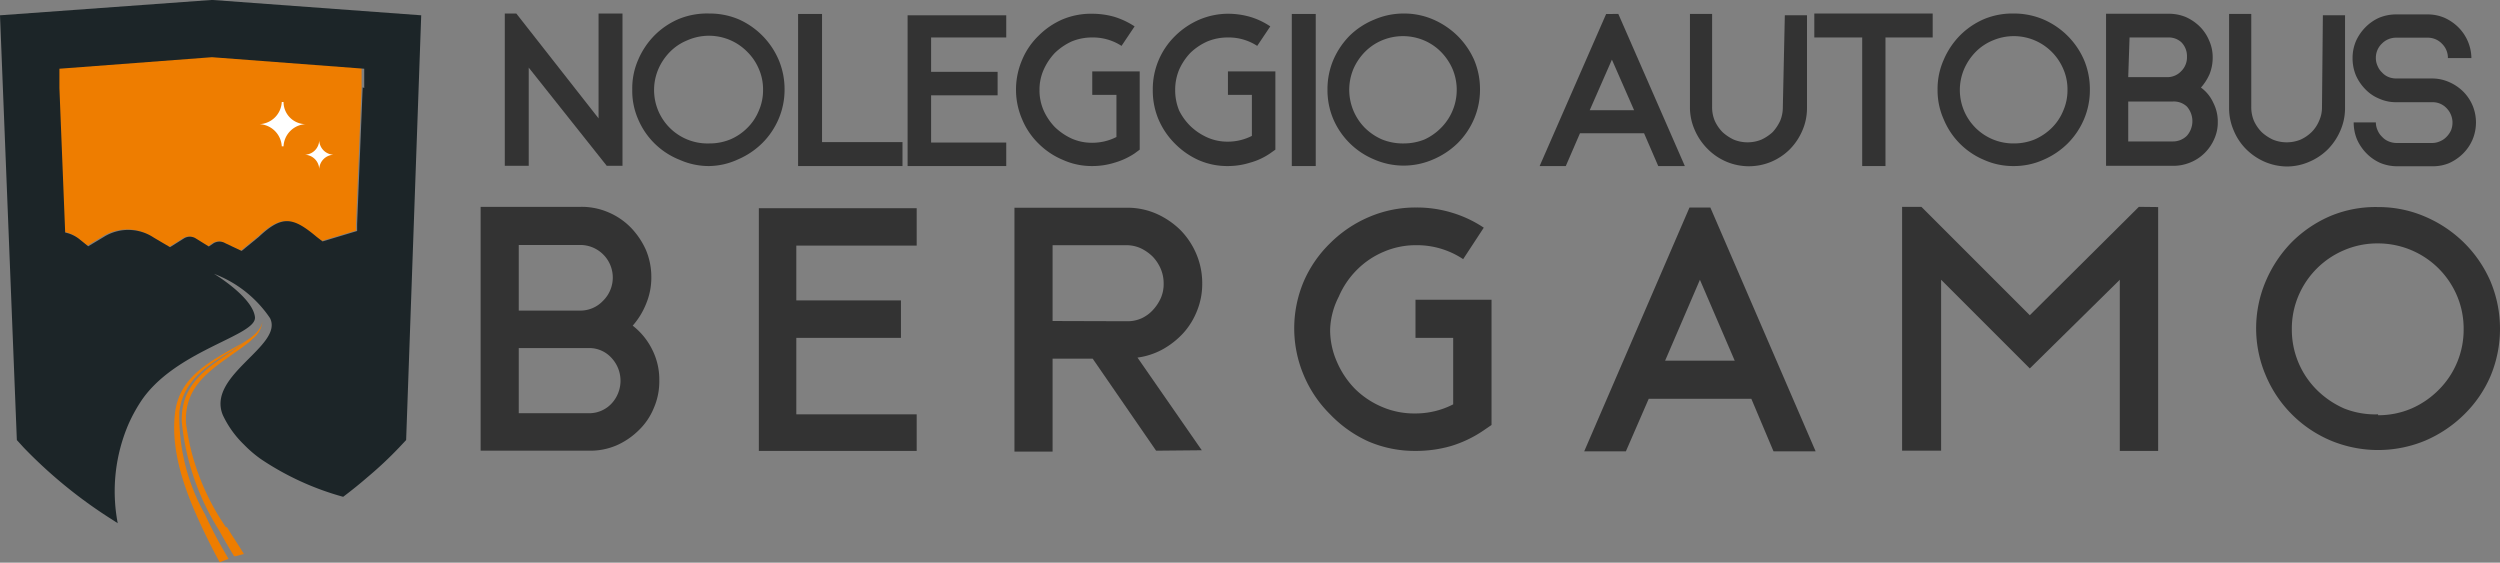 <svg xmlns="http://www.w3.org/2000/svg" width="112.77" height="25.38" viewBox="0 0 112.77 25.38">
  <rect x="0" y="0" width="112.77" height="25.38" fill="#808080" stroke="none"/>
  <defs>
    <style>
      .a855d213-2f34-437d-9d0a-79d443a58110 {
        fill: #333;
      }

      .b1317fbb-ca05-4223-9b96-2f29c98d9a21 {
        fill: #ee7d00;
      }

      .ad942cc4-5c3b-4f6d-9a36-f869ab35316f {
        fill: #1c2528;
      }

      .fe431ec4-888d-44b0-89d7-d8127b87b169 {
        fill: #25281a;
      }

      .acf0fd00-0c72-4745-ade5-b785b0c91852 {
        fill: #fff;
      }
    </style>
  </defs>
  <g id="f6eb925e-87dd-4b4f-a571-3c496a4a8706" data-name="Livello 2">
    <g id="b557e46e-2947-4e52-97de-3cbcb06611d8" data-name="Livello 3">
      <g>
        <g>
          <path class="a855d213-2f34-437d-9d0a-79d443a58110" d="M27.37,7.79,23.85,3.36V7.79H22.77V.92h.52L27,5.65V.92h1.08V7.79Z" transform="translate(0 -0.31)"/>
          <path class="a855d213-2f34-437d-9d0a-79d443a58110" d="M32,.92a3.34,3.34,0,0,1,1.34.27A3.51,3.51,0,0,1,35.12,3a3.38,3.38,0,0,1,.27,1.34,3.34,3.34,0,0,1-.27,1.34,3.45,3.45,0,0,1-.74,1.09,3.54,3.54,0,0,1-1.09.73A3.19,3.19,0,0,1,32,7.8a3.22,3.22,0,0,1-1.34-.28A3.38,3.38,0,0,1,28.79,5.7a3.18,3.18,0,0,1-.27-1.34A3.21,3.21,0,0,1,28.79,3a3.54,3.54,0,0,1,.73-1.09,3.45,3.45,0,0,1,1.09-.74A3.38,3.38,0,0,1,32,.92Zm0,5.86a2.46,2.46,0,0,0,.94-.18,2.43,2.43,0,0,0,.77-.52,2.32,2.32,0,0,0,.52-.78,2.29,2.29,0,0,0,.19-.94,2.29,2.29,0,0,0-.19-.94,2.38,2.38,0,0,0-.52-.77A2.42,2.42,0,0,0,31,2.13a2.32,2.32,0,0,0-.78.52,2.55,2.55,0,0,0-.52.77A2.41,2.41,0,0,0,32,6.78Z" transform="translate(0 -0.31)"/>
          <path class="a855d213-2f34-437d-9d0a-79d443a58110" d="M40.71,6.72V7.8H36V.94h1.08V6.72Z" transform="translate(0 -0.31)"/>
          <path class="a855d213-2f34-437d-9d0a-79d443a58110" d="M45.39,7.8H40.94V1h4.45V2H42V3.55h3V4.61H42V6.74h3.39Z" transform="translate(0 -0.31)"/>
          <path class="a855d213-2f34-437d-9d0a-79d443a58110" d="M51.41,7.06l-.23.17a3.26,3.26,0,0,1-.91.42,3.32,3.32,0,0,1-1,.15,3.17,3.17,0,0,1-1.33-.28,3.42,3.42,0,0,1-1.09-.73,3.29,3.29,0,0,1-.74-1.09,3.35,3.35,0,0,1-.28-1.34A3.39,3.39,0,0,1,46.11,3a3.25,3.25,0,0,1,.74-1.08,3.45,3.45,0,0,1,1.09-.74A3.33,3.33,0,0,1,49.27.93a3.66,3.66,0,0,1,1,.14,3.6,3.6,0,0,1,.91.43l-.59.88A2.37,2.37,0,0,0,49.27,2a2.41,2.41,0,0,0-.93.18,2.76,2.76,0,0,0-.75.51,2.67,2.67,0,0,0-.51.76,2.2,2.2,0,0,0-.19.92,2.24,2.24,0,0,0,.19.93,2.62,2.62,0,0,0,.51.75,2.76,2.76,0,0,0,.75.51,2.24,2.24,0,0,0,.93.19,2.4,2.4,0,0,0,1.09-.26V4.59H49.27V3.53h2.14Z" transform="translate(0 -0.31)"/>
          <path class="a855d213-2f34-437d-9d0a-79d443a58110" d="M57.53,7.06l-.24.17a3,3,0,0,1-.91.42,3.3,3.3,0,0,1-1,.15,3.19,3.19,0,0,1-1.34-.28A3.54,3.54,0,0,1,53,6.79a3.45,3.45,0,0,1-.74-1.09A3.34,3.34,0,0,1,52,4.36a3.35,3.35,0,0,1,1-2.42,3.56,3.56,0,0,1,1.09-.74A3.34,3.34,0,0,1,55.39.93a3.64,3.64,0,0,1,1,.14,3.31,3.31,0,0,1,.91.43l-.59.88A2.36,2.36,0,0,0,55.39,2a2.41,2.41,0,0,0-.93.18,2.67,2.67,0,0,0-.76.51,2.67,2.67,0,0,0-.51.76,2.36,2.36,0,0,0-.18.92,2.41,2.41,0,0,0,.18.93A2.62,2.62,0,0,0,53.7,6a2.67,2.67,0,0,0,.76.51,2.24,2.24,0,0,0,.93.19,2.39,2.39,0,0,0,1.08-.26V4.59H55.39V3.53h2.14Z" transform="translate(0 -0.31)"/>
          <path class="a855d213-2f34-437d-9d0a-79d443a58110" d="M59.35,7.8H58.27V.94h1.08Z" transform="translate(0 -0.31)"/>
          <path class="a855d213-2f34-437d-9d0a-79d443a58110" d="M63.32.92a3.29,3.29,0,0,1,1.33.27,3.61,3.61,0,0,1,1.1.74A3.56,3.56,0,0,1,66.49,3a3.38,3.38,0,0,1,.27,1.34,3.34,3.34,0,0,1-.27,1.34,3.45,3.45,0,0,1-.74,1.09,3.58,3.58,0,0,1-1.1.73,3.32,3.32,0,0,1-2.67,0A3.44,3.44,0,0,1,60.15,5.7a3.34,3.34,0,0,1-.27-1.34A3.38,3.38,0,0,1,60.15,3a3.56,3.56,0,0,1,.74-1.09A3.45,3.45,0,0,1,62,1.19,3.31,3.31,0,0,1,63.32.92Zm0,5.86a2.5,2.5,0,0,0,.94-.18A2.55,2.55,0,0,0,65,6.08a2.43,2.43,0,0,0,.52-2.66A2.55,2.55,0,0,0,65,2.65a2.38,2.38,0,0,0-.77-.52,2.45,2.45,0,0,0-1.89,0,2.38,2.38,0,0,0-.77.52,2.55,2.55,0,0,0-.52.77,2.44,2.44,0,0,0,.52,2.66,2.55,2.55,0,0,0,.77.52A2.51,2.51,0,0,0,63.32,6.78Z" transform="translate(0 -0.31)"/>
          <path class="a855d213-2f34-437d-9d0a-79d443a58110" d="M70.63,7.8H69.45l3-6.86H73L76,7.8H74.8l-.64-1.48H71.27ZM72.71,3l-1,2.28h2Z" transform="translate(0 -0.31)"/>
          <path class="a855d213-2f34-437d-9d0a-79d443a58110" d="M80.51,1h1v4.2a2.52,2.52,0,0,1-.21,1,2.74,2.74,0,0,1-.56.84,2.65,2.65,0,0,1-.85.57,2.61,2.61,0,0,1-2,0A2.65,2.65,0,0,1,77,7a2.74,2.74,0,0,1-.56-.84,2.52,2.52,0,0,1-.21-1V.94h1v4.2a1.59,1.59,0,0,0,.12.62,1.78,1.78,0,0,0,.35.51,2,2,0,0,0,.51.34,1.66,1.66,0,0,0,1.24,0,2,2,0,0,0,.51-.34,2,2,0,0,0,.34-.51,1.59,1.59,0,0,0,.12-.62Z" transform="translate(0 -0.31)"/>
          <path class="a855d213-2f34-437d-9d0a-79d443a58110" d="M81.84.92h5.34V2H85.05V7.8H84V2H81.84Z" transform="translate(0 -0.31)"/>
          <path class="a855d213-2f34-437d-9d0a-79d443a58110" d="M90.84.92a3.38,3.38,0,0,1,1.34.27A3.51,3.51,0,0,1,94,3a3.38,3.38,0,0,1,.27,1.34A3.34,3.34,0,0,1,94,5.7a3.45,3.45,0,0,1-.74,1.09,3.54,3.54,0,0,1-1.09.73,3.22,3.22,0,0,1-1.34.28,3.19,3.19,0,0,1-1.34-.28A3.38,3.38,0,0,1,87.68,5.7a3.19,3.19,0,0,1-.28-1.34A3.22,3.22,0,0,1,87.68,3a3.54,3.54,0,0,1,.73-1.09,3.45,3.45,0,0,1,1.09-.74A3.34,3.34,0,0,1,90.84.92Zm0,5.86a2.46,2.46,0,0,0,.94-.18,2.55,2.55,0,0,0,.77-.52,2.32,2.32,0,0,0,.52-.78,2.29,2.29,0,0,0,.19-.94,2.29,2.29,0,0,0-.19-.94,2.44,2.44,0,0,0-1.29-1.29,2.42,2.42,0,0,0-1.88,0,2.32,2.32,0,0,0-.78.52,2.55,2.55,0,0,0-.52.77,2.41,2.41,0,0,0,2.24,3.36Z" transform="translate(0 -0.31)"/>
          <path class="a855d213-2f34-437d-9d0a-79d443a58110" d="M98,7.79H95V.93h2.83a2,2,0,0,1,.77.15,2.13,2.13,0,0,1,.63.43,1.93,1.93,0,0,1,.42.63,1.82,1.82,0,0,1,.16.76,2,2,0,0,1-.14.75,2.27,2.27,0,0,1-.39.61,1.71,1.71,0,0,1,.55.67,1.87,1.87,0,0,1,.21.88,1.8,1.8,0,0,1-.16.77,2,2,0,0,1-.43.63,1.93,1.93,0,0,1-.63.42A2,2,0,0,1,98,7.79Zm-2-4h1.75a.85.85,0,0,0,.64-.27.87.87,0,0,0,.26-.66.88.88,0,0,0-.26-.65A.84.84,0,0,0,97.81,2H96.06Zm0,2.9h2a.89.89,0,0,0,.65-.26,1,1,0,0,0,0-1.31A.86.86,0,0,0,98,4.89h-2Z" transform="translate(0 -0.31)"/>
          <path class="a855d213-2f34-437d-9d0a-79d443a58110" d="M104.78,1h1v4.2a2.52,2.52,0,0,1-.21,1,2.74,2.74,0,0,1-.56.84,2.65,2.65,0,0,1-.85.57,2.52,2.52,0,0,1-1,.21,2.61,2.61,0,0,1-1-.21,2.71,2.71,0,0,1-.84-.57,2.58,2.58,0,0,1-.56-.84,2.52,2.52,0,0,1-.21-1V.94h1v4.2a1.59,1.59,0,0,0,.12.62,1.78,1.78,0,0,0,.35.51,2,2,0,0,0,.51.34,1.66,1.66,0,0,0,1.24,0,1.77,1.77,0,0,0,.5-.34,1.57,1.57,0,0,0,.34-.51,1.44,1.44,0,0,0,.13-.62Z" transform="translate(0 -0.31)"/>
          <path class="a855d213-2f34-437d-9d0a-79d443a58110" d="M109.76,7.81h-1.62a2,2,0,0,1-.77-.15,2,2,0,0,1-.62-.43,2.13,2.13,0,0,1-.43-.63,2,2,0,0,1-.15-.77h1a.86.86,0,0,0,.08.36.84.84,0,0,0,.2.29.8.8,0,0,0,.28.2.94.94,0,0,0,.36.08h1.62a.86.86,0,0,0,.36-.08.84.84,0,0,0,.29-.2,1,1,0,0,0,.2-.29.93.93,0,0,0-.2-1,.86.86,0,0,0-.65-.27h-1.62a1.83,1.83,0,0,1-.77-.16,1.79,1.79,0,0,1-.62-.42,2.13,2.13,0,0,1-.43-.63,2,2,0,0,1-.15-.78,1.94,1.94,0,0,1,.15-.76,2.13,2.13,0,0,1,.43-.63,2,2,0,0,1,.62-.43,2,2,0,0,1,.77-.15h1.41a1.94,1.94,0,0,1,.76.15,2.13,2.13,0,0,1,.63.43,2,2,0,0,1,.59,1.39h-1.06a.89.89,0,0,0-.27-.65.88.88,0,0,0-.65-.27h-1.41a.89.89,0,0,0-.65.27.88.88,0,0,0-.27.65.86.86,0,0,0,.08.36.84.84,0,0,0,.2.29.8.8,0,0,0,.28.2.92.92,0,0,0,.36.07h1.62a1.91,1.91,0,0,1,.76.16,2.1,2.1,0,0,1,.63.42,2,2,0,0,1,.43.63,2,2,0,0,1,0,1.55,2,2,0,0,1-.43.63,2.13,2.13,0,0,1-.63.43A1.91,1.91,0,0,1,109.76,7.81Z" transform="translate(0 -0.31)"/>
          <path class="a855d213-2f34-437d-9d0a-79d443a58110" d="M26.58,20.64h-4.9v-11h4.53a3.05,3.05,0,0,1,1.24.25,3.11,3.11,0,0,1,1,.68,3.52,3.52,0,0,1,.68,1,3.13,3.13,0,0,1,.25,1.22A3.06,3.06,0,0,1,29.15,14a3.38,3.38,0,0,1-.61,1,3.1,3.1,0,0,1,.88,1.08,3,3,0,0,1,.32,1.41,3,3,0,0,1-.25,1.23,2.91,2.91,0,0,1-.68,1,3.33,3.33,0,0,1-1,.68A3,3,0,0,1,26.58,20.64ZM23.4,14.32h2.8a1.4,1.4,0,0,0,1-.44,1.47,1.47,0,0,0-1-2.52H23.4Zm0,4.63h3.17a1.38,1.38,0,0,0,1-.42,1.51,1.51,0,0,0,0-2.09,1.35,1.35,0,0,0-1-.43H23.4Z" transform="translate(0 -0.31)"/>
          <path class="a855d213-2f34-437d-9d0a-79d443a58110" d="M41.35,20.65H34.23V9.7h7.12v1.69H35.92v2.47h4.72v1.69H35.92V19h5.43Z" transform="translate(0 -0.31)"/>
          <path class="a855d213-2f34-437d-9d0a-79d443a58110" d="M52.15,20.64l-2.86-4.15H47.48v4.19H45.76v-11l5.08,0a3.25,3.25,0,0,1,1.32.27,3.67,3.67,0,0,1,1.08.73,3.47,3.47,0,0,1,.73,1.1,3.37,3.37,0,0,1,.26,1.34A3.21,3.21,0,0,1,54,14.32a3.3,3.3,0,0,1-.61,1,3.7,3.7,0,0,1-.93.74,3.25,3.25,0,0,1-1.15.38l2.9,4.18ZM50.84,14.8a1.54,1.54,0,0,0,.65-.13A1.64,1.64,0,0,0,52,14.3a2,2,0,0,0,.36-.54,1.57,1.57,0,0,0,.13-.65,1.67,1.67,0,0,0-.13-.67,1.87,1.87,0,0,0-.36-.55,2,2,0,0,0-.54-.38,1.58,1.58,0,0,0-.65-.14H47.48v3.42Z" transform="translate(0 -0.31)"/>
          <path class="a855d213-2f34-437d-9d0a-79d443a58110" d="M67.28,19.48l-.38.26a5.36,5.36,0,0,1-1.45.69,5.72,5.72,0,0,1-1.6.22,5.3,5.3,0,0,1-2.13-.43A5.57,5.57,0,0,1,60,19a5.41,5.41,0,0,1-1.18-1.74,5.42,5.42,0,0,1,0-4.28A5.41,5.41,0,0,1,60,11.28a5.57,5.57,0,0,1,1.75-1.18,5.3,5.3,0,0,1,2.13-.43,5.39,5.39,0,0,1,1.6.23,5.33,5.33,0,0,1,1.45.68L66,12a3.76,3.76,0,0,0-2.11-.63,3.66,3.66,0,0,0-1.48.3,3.75,3.75,0,0,0-1.21.82,3.85,3.85,0,0,0-.81,1.2A3.49,3.49,0,0,0,60,15.15a3.55,3.55,0,0,0,.31,1.49,4,4,0,0,0,.81,1.21,3.89,3.89,0,0,0,1.21.81,3.66,3.66,0,0,0,1.48.3,3.72,3.72,0,0,0,1.74-.41v-3H63.85V13.83h3.43Z" transform="translate(0 -0.31)"/>
          <path class="a855d213-2f34-437d-9d0a-79d443a58110" d="M73.34,20.67H71.46l4.75-11h.94l4.75,11H80L79,18.3H74.37Zm3.34-7.74-1.57,3.65h3.14Z" transform="translate(0 -0.31)"/>
          <path class="a855d213-2f34-437d-9d0a-79d443a58110" d="M97.35,9.65v11H95.62V12.93l-4.06,4-4-4v7.71H85.8v-11h.87l4.89,4.89,4.92-4.89Z" transform="translate(0 -0.31)"/>
          <path class="a855d213-2f34-437d-9d0a-79d443a58110" d="M107.27,9.65a5.32,5.32,0,0,1,2.14.44,5.68,5.68,0,0,1,1.75,1.18A5.57,5.57,0,0,1,112.34,13a5.54,5.54,0,0,1,0,4.28A5.41,5.41,0,0,1,111.16,19a5.68,5.68,0,0,1-1.75,1.18,5.54,5.54,0,0,1-4.28,0,5.49,5.49,0,0,1-2.92-2.92,5.42,5.42,0,0,1,0-4.28,5.71,5.71,0,0,1,1.17-1.75,5.57,5.57,0,0,1,1.75-1.18A5.29,5.29,0,0,1,107.27,9.65Zm0,9.39a3.79,3.79,0,0,0,1.5-.3A3.94,3.94,0,0,0,110,17.9a3.83,3.83,0,0,0,1.13-2.75,3.79,3.79,0,0,0-.3-1.5,3.87,3.87,0,0,0-.83-1.23,3.87,3.87,0,0,0-2.74-1.13,3.8,3.8,0,0,0-1.51.3,3.87,3.87,0,0,0-2.07,2.06,3.79,3.79,0,0,0-.3,1.5,3.83,3.83,0,0,0,1.13,2.75,4.06,4.06,0,0,0,1.24.84A3.8,3.8,0,0,0,107.27,19Z" transform="translate(0 -0.31)"/>
        </g>
        <g>
          <g>
            <path class="b1317fbb-ca05-4223-9b96-2f29c98d9a21" d="M10.19,24.09a10.71,10.71,0,0,1-1.8-4.68c-.11-1.95,1.52-2.62,2.85-3.67h0l.24-.22h0l.06-.06h0a1.11,1.11,0,0,0,.3-.68v0c-.06.56-.76.93-1.23,1.19-1.21.68-2.47,1.36-2.7,2.86h0c-.28,1.95.58,4,1.41,5.7h0c.19.39.38.76.59,1.14l.4-.15c-.38-.64-.74-1.3-1.06-2a9,9,0,0,1-1.16-4.63c.21-1.78,1.83-2.34,3.11-3.25h0c-1.4,1.05-3.07,1.69-3,3.71a11.2,11.2,0,0,0,1.67,4.86h0c.22.4.45.8.69,1.19l.07,0L11,25.3c-.24-.41-.52-.8-.76-1.21Z" transform="translate(0 -0.31)"/>
            <path class="b1317fbb-ca05-4223-9b96-2f29c98d9a21" d="M9.52,2.86l-6.88.52,0,.87v0l.26,6.52a1.54,1.54,0,0,1,.68.33l.36.29.7-.42a2.08,2.08,0,0,1,2.26.05l.73.43.62-.39a.5.5,0,0,1,.55,0l.58.36.22-.15a.51.51,0,0,1,.52,0l.74.35.77-.63c1.06-1,1.55-.87,2.62,0l.25.19,1.56-.47v-.32l.25-6.16,0-.87Z" transform="translate(0 -0.31)"/>
            <path class="ad942cc4-5c3b-4f6d-9a36-f869ab35316f" d="M9.61.31H9.52L0,1,.76,20.16l.31.34a21.38,21.38,0,0,0,3.85,3.16l.39.25a7.68,7.68,0,0,1,.5-4.5,7.24,7.24,0,0,1,.51-.94c1.52-2.37,5.28-3,5.18-3.86s-1.68-1.85-1.85-1.95h0a5.32,5.32,0,0,1,2.53,2c.63,1.25-2.87,2.57-2.13,4.37A4.51,4.51,0,0,0,11,20.36a5.46,5.46,0,0,0,.77.66,12.66,12.66,0,0,0,3.71,1.7c.41-.31.78-.61,1.09-.88A17.32,17.32,0,0,0,18,20.5l.32-.34L19,1Zm6.75,3.94-.25,6.16v.32l-1.56.47L14.29,11c-1.07-.9-1.56-1-2.62,0l-.77.63-.74-.35a.51.51,0,0,0-.52,0l-.22.15-.58-.36a.5.5,0,0,0-.55,0l-.62.39-.73-.43A2.08,2.08,0,0,0,4.68,11l-.7.42-.36-.29a1.54,1.54,0,0,0-.68-.33L2.68,4.28v0l0-.87,6.88-.52,6.87.52,0,.87Z" transform="translate(0 -0.31)"/>
            <polygon class="fe431ec4-888d-44b0-89d7-d8127b87b169" points="16.36 3.94 16.36 3.94 16.11 10.11 16.36 3.94"/>
          </g>
          <path class="acf0fd00-0c72-4745-ade5-b785b0c91852" d="M15.06,7.29a.67.67,0,0,1-.66-.66,0,0,0,0,0,0,0,0,0,0,0,0,0,0,.67.67,0,0,1-.66.66l0,0s0,0,0,0a.67.67,0,0,1,.66.66,0,0,0,0,0,0,0,0,0,0,0,0,0,0,.67.67,0,0,1,.66-.66s0,0,0,0Z" transform="translate(0 -0.31)"/>
          <path class="acf0fd00-0c72-4745-ade5-b785b0c91852" d="M13.79,5.91a1,1,0,0,1-1-1,0,0,0,1,0-.08,0,1.05,1.05,0,0,1-1,1,0,0,0,0,0,0,0,0,0,0,0,0,0,0,1.06,1.06,0,0,1,1,1,0,0,0,1,0,.08,0,1.05,1.05,0,0,1,1-1s.05,0,.05,0A0,0,0,0,0,13.79,5.91Z" transform="translate(0 -0.31)"/>
        </g>
      </g>
    </g>
  </g>
</svg>
